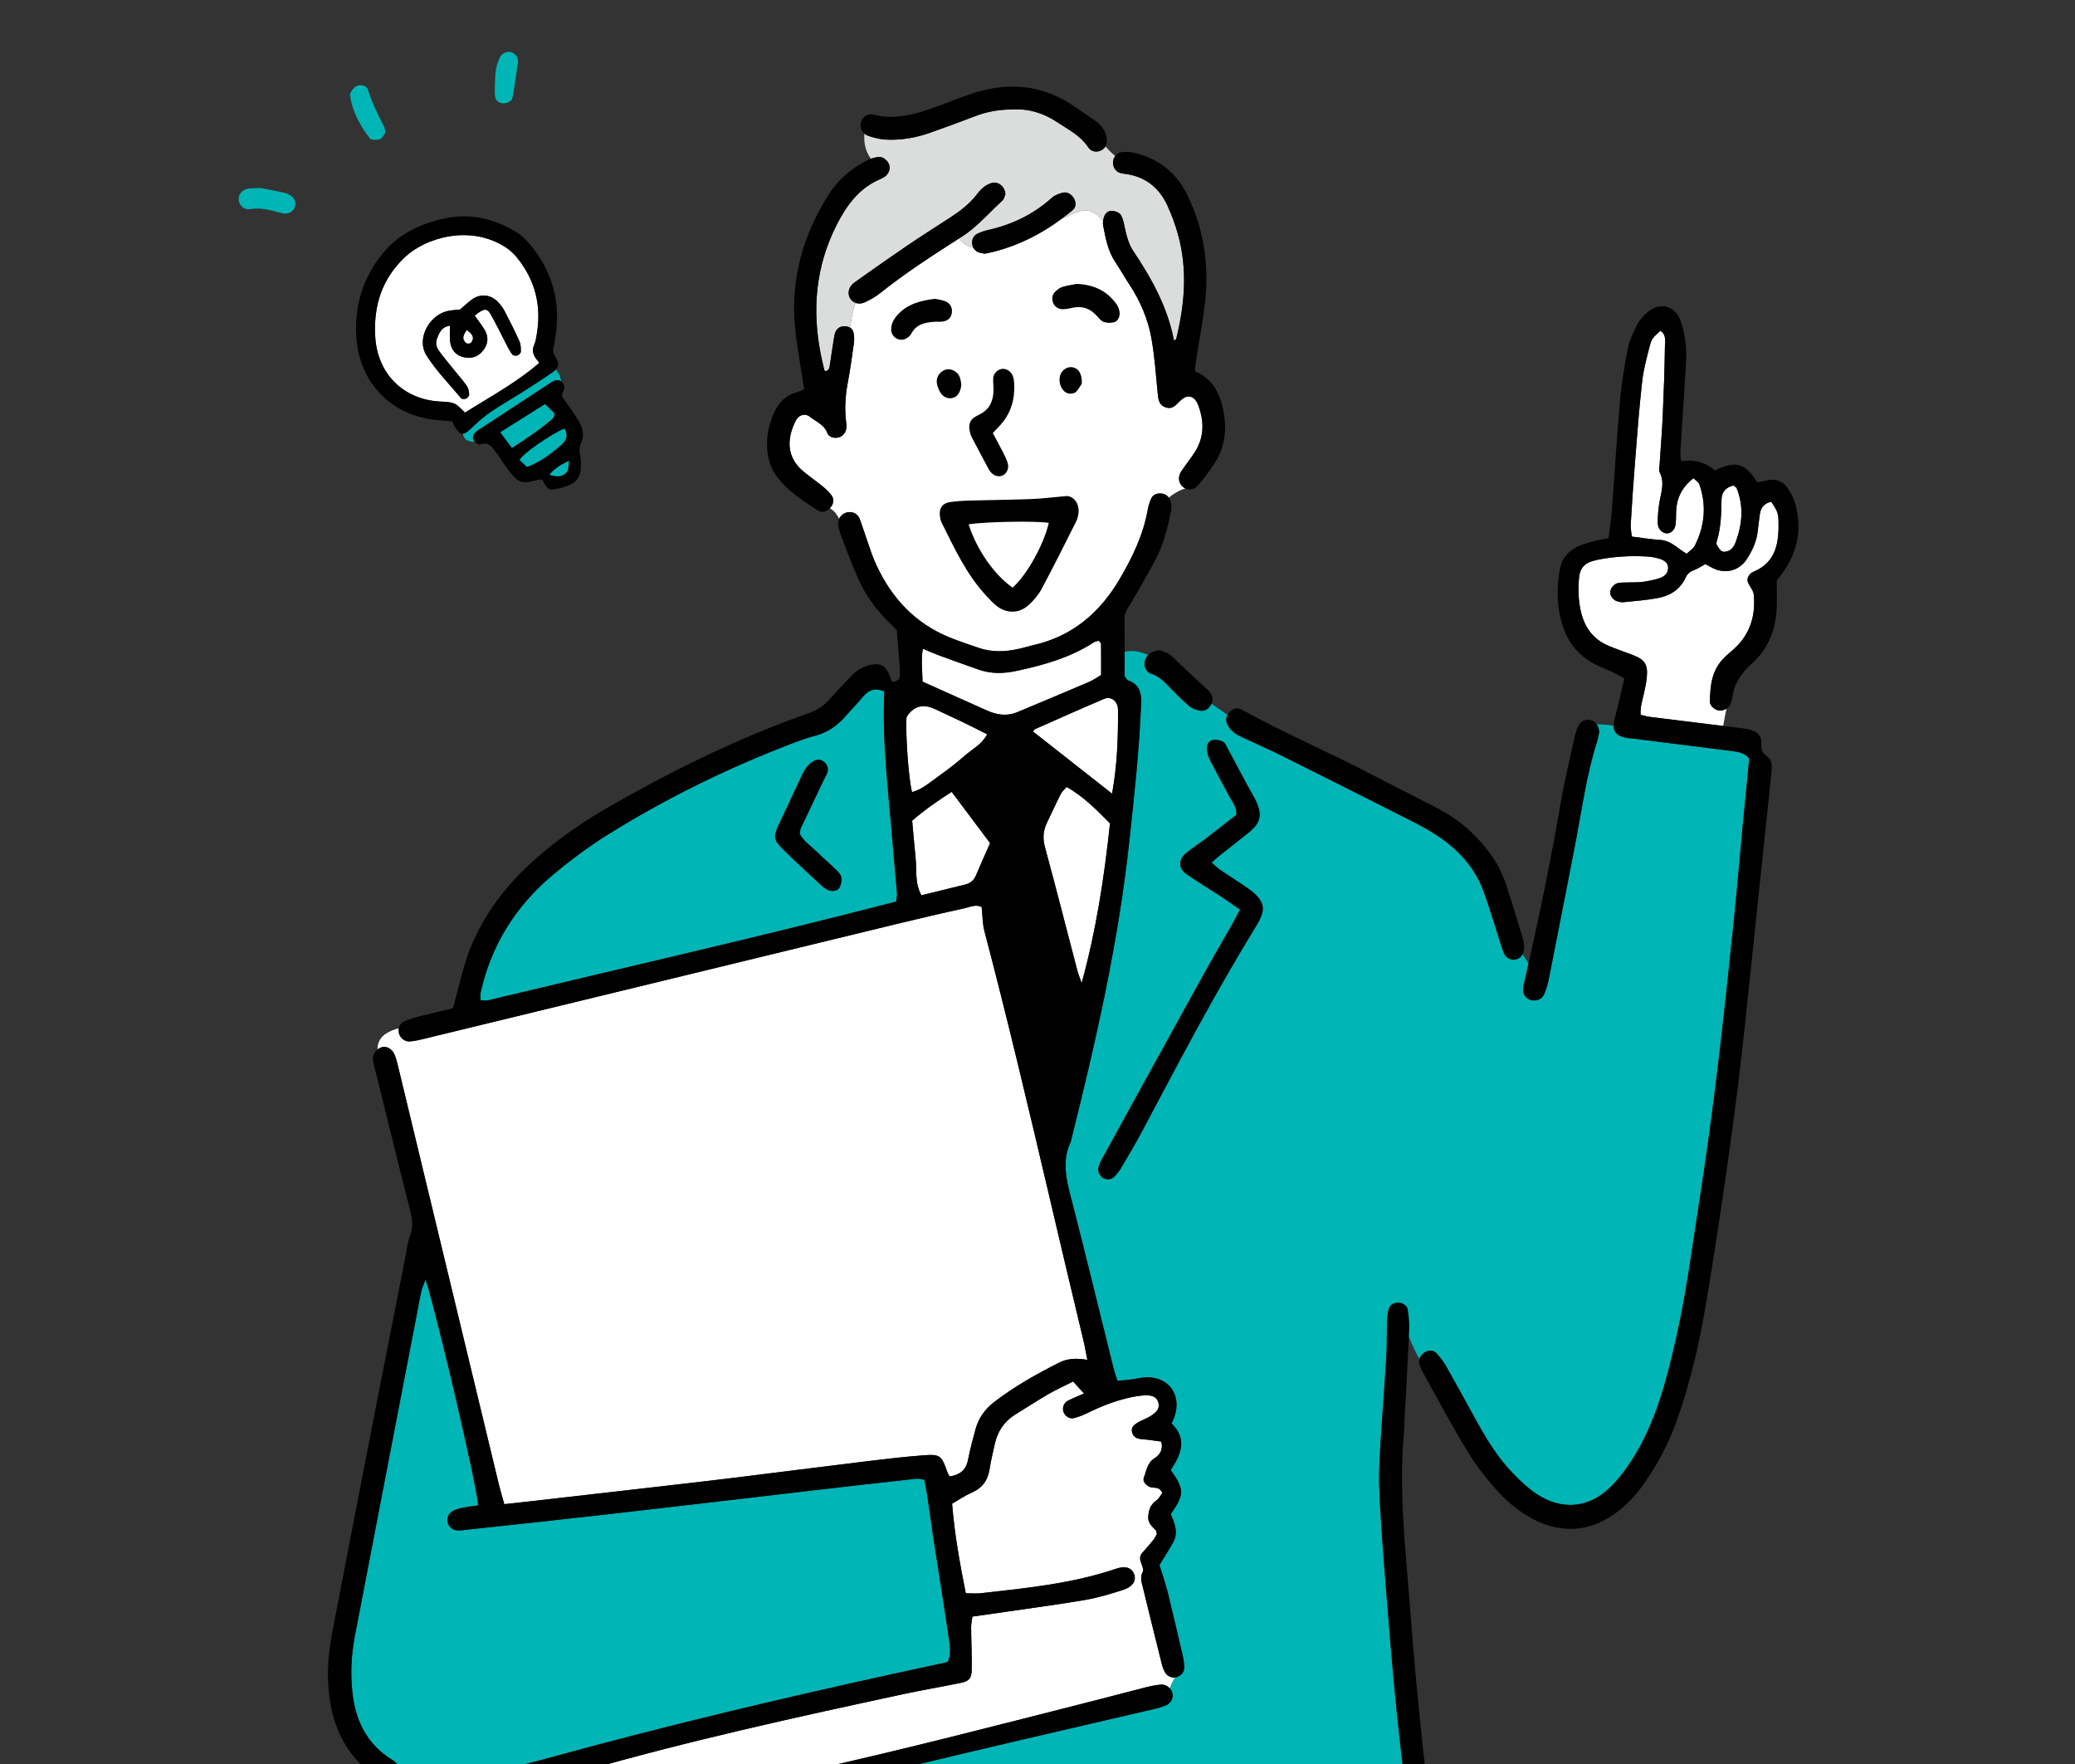 <?xml version="1.0" encoding="UTF-8"?>
<svg id="_レイヤー_1" data-name="レイヤー_1" xmlns="http://www.w3.org/2000/svg" width="200" height="170" version="1.1" xmlns:xlink="http://www.w3.org/1999/xlink" viewBox="0 0 200 170">
  <rect x="0" y="0" width="200" height="170" fill="#333333" stroke="none"/>
  <!-- Generator: Adobe Illustrator 29.1.0, SVG Export Plug-In . SVG Version: 2.1.0 Build 142)  -->
  <defs>
    <style>
      .st0 {
        fill: #fff;
      }

      .st1 {
        fill: none;
      }

      .st2 {
        fill: #dbdcdc;
      }

      .st3 {
        fill: #00b5b5;
      }

      .st4 {
        clip-path: url(#clippath);
      }
    </style>
    <clipPath id="clippath">
      <path class="st1" d="M10,0h180c5.523,0,10,4.477,10,10v160H0V10C0,4.477,4.477,0,10,0Z"/>
    </clipPath>
  </defs>
  <g class="st4">
    <g>
      <g>
        <path class="st2" d="M112.55,19.871c-.733-1.616-1.938-2.708-3.729-3.056-.292-.056-.598-.067-.879-.153-.041-.011-.082-.03-.12-.049h-.004c-.382-.191-.598-.658-.531-1.103.026-.165.097-.329.206-.468-.337-.284-.655-.598-.943-.935-.075.135-.187.251-.344.348-.397.247-1.01.209-1.287-.221-.03-.045-.06-.09-.093-.135-.748-1.074-1.896-1.635-2.936-2.33-1.32-.887-2.798-1.32-4.32-1.219-1.298,0-2.457.217-3.591.651-1.448.557-2.906,1.088-4.369,1.605-1.362.479-2.779.722-4.223.647-.198-.011-.396-.034-.595-.071-.389-.067-.774-.172-1.137-.307-.131-.045-.243-.112-.34-.194-.075.887.127,1.765.632,2.42.228-.082.464-.142.699-.176.453-.064.943.359,1.07.8.034.123.041.254.022.382-.041.277-.206.542-.453.714-.146.101-.307.183-.471.254-2.046.879-3.239,2.544-4.204,4.459-1.994,3.953-2.349,8.094-1.507,12.388.101.524.232,1.044.355,1.564.008.034.079.056.123.086.378-.09.374-.419.419-.699.131-.827.243-1.653.378-2.48.011-.079.026-.161.045-.243.026-.157.067-.307.142-.438.187-.333.505-.497.901-.468.176.011.337.056.464.135.135-.808.243-1.646.527-2.394-.191-.071-.352-.194-.475-.366-.34-.471-.213-1.174.34-1.571.322-.228.643-.456.965-.685,1.332-.942,2.67-1.882,4.021-2.802,1.38-.939,2.79-1.836,4.193-2.742,1.01-.651,1.956-1.362,2.689-2.33.363-.479.804-.883,1.406-1.059.572-.168,1.242.295,1.309,1.062-.056.127-.105.464-.299.643-1.002.909-1.896,1.934-2.959,2.787-.284.235-.584.456-.901.658-.108.067-.213.138-.322.206.385.471.872.782,1.41.916-.082-.138-.127-.3-.135-.472-.015-.393.142-.718.483-.894.041-.019.082-.041.127-.06.281-.127.58-.232.879-.299,2.323-.512,4.395-1.504,6.179-3.101.288-.262.714-.43,1.103-.512.367-.079.733.12.961.438.064.086.116.18.157.281.153.378.067.744-.221.984-.307.254-.613.497-.928.733.112-.004.224-.03.34-.09.864-.441,1.833-.943,2.734-.359.295.191.557.453.804.752.019-.157.064-.314.116-.456.135-.363.46-.584.845-.524.045.007.094.015.142.03.236.06.497.18.602.352.157.262.247.576.318.89.019.093.037.187.056.281.09.449.194.89.348,1.317.123.359.284.703.501,1.025,1.769,2.641,3.295,5.397,3.912,8.618.138-.12.202-.146.209-.183.823-3.351,1.107-6.718.161-10.092-.258-.916-.587-1.821-.984-2.689Z"/>
        <g>
          <path class="st3" d="M164.979,72.131c-2.05-.262-4.099-.516-6.149-.774-.427-.052-.853-.108-1.28-.161-.299-.037-.598-.045-.89-.112-.789-.18-1.129-.516-1.129-1.133-.535-.101-1.078-.15-1.631-.142.138.194.228.449.239.744-.037.179-.078.46-.157.752-.015.049-.03.101-.045.153-1.044,3.254-1.474,6.639-2.125,9.979-.842,4.335-1.687,8.67-2.547,13.005-.064.321-.15.64-.266.95-.045.138-.101.277-.161.411-.157.355-.475.565-.83.602-.172.026-.352.007-.527-.053-.048-.016-.085-.047-.129-.069-.087-.636-.231-1.261-.369-1.888.117-.513.234-1.027.348-1.54-.989-1.562-2.12-3.248-3.47-4.343-.266-.856-.537-1.71-.843-2.554-.894-2.461-2.618-4.249-4.788-5.625-.804-.512-1.657-.95-2.51-1.38-4.051-2.05-8.101-4.092-12.164-6.116-1.283-.64-2.599-1.208-3.894-1.818-.165-.079-.329-.161-.479-.258-.352-.213-.655-.49-.857-.882-.168-.333-.18-.655-.011-.98-.509-.367-1.04-.707-1.537-1.085-.011.023-.022.041-.034.064-.258.464-.658.714-1.178.595-.176-.041-.359-.101-.531-.176-.153-.071-.299-.157-.423-.258-.55-.453-1.047-.973-1.556-1.474-.598-.587-1.103-1.264-1.938-1.578-.045-.019-.094-.034-.142-.049-.509-.161-.726-.714-.647-1.148.045-.247.157-.475.333-.655-.722-.363-1.478-.49-2.259-.322-.004.52-.004,1.036-.004,1.541v.808c.165.221.217.37.307.4,1.103.374,1.324,1.156,1.283,2.252-.176,4.425-.658,8.823-1.133,13.222-1.059,9.837-3.258,19.442-5.655,29.014-.714,1.507-.55,3-.176,4.548.026.112.052.221.082.333,1.448,5.615,2.809,11.247,4.208,16.873.101.4.239.789.389,1.268.441-.041.845-.071,1.246-.119.531-.068,1.059-.21,1.593-.217,2.132-.038,3.363,1.72,2.667,3.774-.075.224-.183.438-.284.673,1.571,1.537.875,3.037-.086,4.488,1.328,1.87,1.332,2.349.011,4.241.322.823.759,1.732.254,2.671-.423.785-.916,1.53-1.35,2.24.266.864.565,1.702.778,2.559.505,2.031.976,4.065,1.448,6.104.094.404.157.823.161,1.238,0,.007,0,.015-.004.022-.007.46-.314.737-.737.883-.052.019-.105.026-.161.034-.198.337-.37.681-.497,1.04.112.123.202.273.247.426.12.4-.045.868-.438,1.122-.041.026-.082.049-.127.071-.37.176-.782.284-1.186.378-6.108,1.429-12.223,2.824-18.328,4.275-10.286,2.446-20.568,4.926-30.85,7.395-.288.067-.58.134-.871.198-.539.116-.797.453-.879.991-.236,1.597-.49,3.191-.741,4.784-.789,5.016-1.586,10.035-2.368,15.055-.303,1.941-.58,3.886-.872,5.854.262.179.438.355.647.43,3.77,1.335,7.526,2.723,11.468,3.52,3.553.714,7.129.722,10.72.546.411-.019.827-.12,1.227-.239,3.31-.995,6.074-2.798,8.042-5.674,1.526-2.233,2.704-4.649,3.523-7.23,1.302-4.111,2.125-8.334,2.805-12.586.176-1.118.374-2.237.554-3.359.142-.887.4-1.669,1.612-1.609-.071-.508-.161-.849-.165-1.193-.004-.576.288-.965.748-1.081.546-.138,1.085.112,1.339.644.075.157.135.333.168.505.696,3.65,2.012,7.125,3.086,10.668,1.436,4.731,3.751,9.033,6.587,13.072,3.303,4.713,7.948,7.021,13.57,7.219,3.411.116,6.793-.49,10.024-1.698,2.3-.857,4.571-1.777,6.647-3.108.09-.056.183-.112.277-.164v-.004c.165-.093.337-.179.512-.239.367-.127.756-.049,1.021.168.299-1.664.191-3.299-.127-4.937-.187.434-.606.718-1.025.681-.135-.011-.269-.053-.389-.12-.325-.18-.58-.535-.628-.961-.236-1.956-.426-3.92-.685-5.872-.4-3.019-.857-6.03-1.257-9.052-.456-3.434-.898-6.867-1.305-10.309-.337-2.846-.651-5.696-.92-8.554-.31-3.269-.572-6.546-.834-9.822-.21-2.622-.412-5.244-.561-7.87-.079-1.429-.12-2.869-.045-4.294.18-3.344.456-6.68.658-10.02.052-.853.041-1.706.049-2.562,0-.277.008-.557.015-.838.015-.412.064-.831.191-1.22.118-.363.505-.548.897-.538.444,1.89,1.093,3.719,2.033,5.438.064-.266.254-.487.513-.659.213-.142.464-.198.699-.153.164.034.322.116.449.254.359.393.685.83.946,1.29,1.032,1.822,2.027,3.662,3.045,5.491.931,1.679,1.952,3.303,3.284,4.694.741.771,1.533,1.534,2.424,2.113,2.274,1.47,4.746,1.365,6.777-.456.748-.67,1.406-1.474,1.975-2.304,1.638-2.39,2.712-5.042,3.505-7.821,1.133-3.976,1.911-8.023,2.521-12.104.546-3.665,1.129-7.327,1.646-10.996.453-3.258.864-6.52,1.242-9.785.468-4.039.897-8.083,1.309-12.13.31-3.033.565-6.074.853-9.111.194-2.076.404-4.156.606-6.22-.49-.58-1.152-.647-1.799-.729-.61-.079-1.216-.157-1.825-.232ZM121.354,88.757c-.112.213-.236.415-.363.621-3.909,6.37-7.376,12.986-10.877,19.584-.643,1.216-1.35,2.394-2.046,3.58-.18.303-.404.591-.651.845-.273.277-.628.329-.995.187-.37-.146-.64-.613-.55-1.025.067-.281.183-.561.325-.819,3.25-5.917,6.504-11.831,9.77-17.74.868-1.571,1.773-3.116,2.66-4.675.292-.516.565-1.036.898-1.65-.651-.453-1.227-.868-1.822-1.257-1.1-.722-2.233-1.391-3.31-2.147-.845-.595-.842-1.418-.03-2.079.598-.494,1.26-.909,1.878-1.38.995-.755,1.971-1.533,2.944-2.293,0-.812-.464-1.313-.763-1.877-.61-1.163-1.249-2.312-1.844-3.482-.153-.306-.228-.677-.251-1.025-.03-.393.206-.741.576-.804.318-.056.714.015.995.18.224.131.34.471.483.729.651,1.208,1.294,2.42,1.941,3.628.254.471.557.924.771,1.414.576,1.32.396,2.042-.737,2.962-.928.755-1.878,1.481-2.813,2.226-.228.179-.441.381-.767.666.322.277.561.52.838.711.737.505,1.5.98,2.24,1.481.348.236.696.471,1.006.748.973.875,1.089,1.548.494,2.693Z"/>
          <path class="st3" d="M52.944,45.751c.722.258,1.305.243,1.717-.284.168-.217.12-.598.202-1.081-.827.393-1.406.744-1.919,1.365Z"/>
          <path class="st3" d="M50.082,44.348c.213.198.46.43.711.666,1.309-.497,2.342-1.29,3.329-2.147.494-.43.692-.957.277-1.571-1.242.497-4.223,2.547-4.316,3.052Z"/>
          <path class="st3" d="M53.46,39.841c-.277-.273-.591-.583-.924-.909-1.481.931-2.869,1.803-4.328,2.723.389.527.696.942,1.13,1.53,1.489-.973,2.82-1.84,4.01-2.91.071-.064.06-.217.112-.434Z"/>
          <path class="st3" d="M91.357,160.179c.367-.846.187-1.683.071-2.487-.468-3.194-.988-6.381-1.477-9.571-.206-1.358-.382-2.723-.587-4.081-.067-.464-.172-.924-.269-1.429-.295-.045-.527-.127-.748-.105-3.329.366-6.654.744-9.979,1.129-2.614.299-5.225.617-7.84.92-3.74.438-7.484.872-11.225,1.298-2.555.292-5.109.576-7.668.857-2.199.243-4.399.475-6.598.707-.296.034-.595.086-.89.082-.512-.007-.939-.381-1.006-.849-.067-.475.15-.838.539-1.044.307-.165.669-.243,1.014-.314.464-.093.935-.142,1.391-.206.019-1.343-3.8-17.782-5.061-21.787-.18.509-.367.879-.441,1.268-2.132,11.03-4.256,22.064-6.373,33.098-.352,1.833-.441,3.673-.228,5.536.307,2.708,1.433,4.907,3.789,6.384.049.034.105.06.153.094.441.325.647.644.632.995-.004.112-.034.232-.086.359-.187.441-.565.685-1.04.658.875.718,1.84,1.01,2.873,1.074-.004-.007-.004-.015-.004-.022-.041-.397.307-.984.729-1.145.277-.104.58-.179.872-.187.232-.007.464-.019.696-.03,3.797-.217,7.455-1.178,11.09-2.177,10.723-2.94,21.533-5.502,32.391-7.881,1.747-.381,3.494-.755,5.281-1.144Z"/>
          <path class="st3" d="M46.327,95.647c-.045.217-.004.449-.004.759.292,0,.527.045.741-.008,13.106-3.146,26.253-6.123,39.315-9.515.037-.337.101-.572.082-.797-.138-1.669-.307-3.333-.441-5.001-.385-4.814-1.017-9.613-.778-14.457-.823-.344-1.489-.198-2.061.512-.527.651-1.126,1.238-1.672,1.87-.804.931-1.758,1.59-2.966,1.9-.808.209-1.593.505-2.371.804-6.149,2.36-12.04,5.255-17.628,8.745-1.818,1.137-3.55,2.431-5.199,3.804-3.598,2.996-5.988,6.785-7.017,11.382ZM75.09,79.418c.714-1.507,1.41-3.019,2.121-4.526.281-.595.58-1.182,1.186-1.526.333-.191.666-.217.995.034.318.24.456.572.385.935-.052.281-.236.535-.363.801-.744,1.56-1.489,3.116-2.225,4.675-.071.153-.067.344-.105.553.4.744,1.118,1.205,1.706,1.781.595.583,1.234,1.122,1.829,1.705.206.202.441.464.479.726.041.318-.037.707-.198.987-.187.333-.774.389-1.137.191-.206-.112-.404-.251-.576-.411-1.223-1.133-2.457-2.256-3.651-3.426-1.01-.991-1.025-1.264-.445-2.498Z"/>
          <path class="st3" d="M48.433,9.956c.449.049.894-.183.972-.599.202-1.107.37-2.222.516-3.336.06-.456-.228-.853-.614-.984-.348-.12-.898.056-1.081.419-.183.363-.337.763-.411,1.163-.09.464-.079.946-.109,1.377,0,.456-.041.875.011,1.283.049.385.31.628.714.677Z"/>
          <path class="st3" d="M45.556,42.575c.071.004.142.004.213-.008-.064-.067-.116-.138-.15-.198-.082-.149.007-.493.142-.636.239-.255.565-.43.86-.625.165-.109.325-.213.49-.318,1.739-1.141,3.479-2.278,5.218-3.415.138-.09.281-.183.419-.273.146-.097.292-.202.445-.291.296-.165.587-.27.879-.056-.03-.408-.206-.8-.509-1.141-.09.094-.206.187-.352.288-.284.202-.572.4-.864.591-.655.438-1.317.857-1.979,1.279-1.059.674-2.154,1.287-3.179,2.001-.464.321-.898.692-1.317,1.077-.195.179-.385.359-.576.539-.269.251-.486.389-.681.404.019.109.052.217.108.329.153.306.509.434.83.453Z"/>
          <path class="st3" d="M36.621,13.412c.224-.067.363-.411.516-.602-.045-.251-.034-.441-.112-.591-.591-1.156-1.167-2.308-1.556-3.557-.161-.524-.946-.606-1.347-.191-.191.198-.415.52-.378.748.228,1.548.961,2.895,1.9,4.114.138.18.677.168.976.079Z"/>
          <path class="st3" d="M27.446,18.588c-.86-.202-1.732-.352-2.341-.471-.569.026-.864.019-1.156.056-.584.079-.984.55-.946,1.081.037.524.509.999,1.103.901,1.036-.176,1.986.101,2.955.359.168.041.352.086.52.071.382-.037.662-.239.812-.595.15-.367.075-.726-.191-.984-.198-.194-.483-.355-.756-.419Z"/>
        </g>
      </g>
      <g>
        <path class="st0" d="M113.732,38.644c-.396.397-.729.827-1.358.621-.707-.228-.737-.83-.797-1.448-.165-1.724-.292-3.456-.587-5.158-.329-1.896-1.089-3.654-2.155-5.274-.464-.696-.868-1.433-1.335-2.124-.722-1.077-.943-2.315-1.178-3.546-.026-.131-.022-.273,0-.411-.247-.299-.509-.561-.804-.752-.901-.584-1.87-.082-2.734.359-.116.06-.228.086-.34.09-2.188,1.634-4.593,2.835-7.316,3.411-.06.015-.12.019-.217.034-.138-.026-.318-.045-.49-.094-.258-.071-.46-.236-.584-.448-.539-.135-1.025-.445-1.41-.916-2.603,1.664-5.203,3.351-7.626,5.285-.415.329-.894.595-1.373.827-.344.172-.688.191-.969.086-.284.748-.393,1.586-.527,2.394.165.097.284.251.333.464.075.333.086.703.037,1.047-.18,1.298-.363,2.6-.606,3.89-.221,1.189-.288,2.371-.157,3.568.019.179.056.355.052.535-.007.538-.318.969-.771,1.074-.46.109-.931-.034-1.081-.43-.307-.823-1.081-1.074-1.661-1.552-.464-.382-1.089-.202-1.365.34-1.025,1.998-.744,3.673.673,4.877.591.501,1.238.939,1.84,1.429.307.247.599.516.845.819.015.015.026.034.041.049.292.359.254.808-.015,1.159-.034.045-.071.09-.112.131.419.232.688.61.909,1.018.146-.31.43-.546.77-.617.221-.045.426-.034.61.038.288.104.512.344.636.703.374,1.07.726,2.147,1.103,3.217.138.397.303.782.479,1.159,1.47,3.161,3.71,5.555,6.965,6.905.935.389,1.908.695,2.865,1.032,1.283.449,2.584.389,3.89.097.468-.101.924-.251,1.388-.355,3.737-.845,6.396-3.101,8.304-6.34,1.253-2.124,2.308-4.324,2.738-6.781.064-.348.18-.695.325-1.017.019-.041.041-.079.064-.112.183-.277.49-.382.827-.37.329.011.606.135.797.4.475-.397.999-.703,1.59-.887-.086-.041-.168-.097-.243-.165-.355-.314-.468-.782-.266-1.246.026-.071.064-.146.112-.217.423-.647.924-1.249,1.335-1.904.898-1.429.886-2.944.311-4.477-.359-.95-1.051-1.122-1.762-.415Z"/>
        <path class="st0" d="M166.011,53.149c.221.082.587-.022.797-.176.221-.161.389-.457.486-.726.636-1.717.797-3.452.097-5.195-.037-.093-.172-.15-.31-.262-.684.153-1.133.587-1.148,1.316-.026,1.369-.052,2.731-.456,4.055-.034.108-.056.266-.004.348.153.236.31.557.538.64Z"/>
        <path class="st0" d="M160.045,52.038c.064.004.127.011.191.019.912.138,1.53.853,2.338,1.309.299-.292.636-.486.782-.778.95-1.896,1.152-3.871.445-5.895-.082-.232-.363-.393-.572-.61-1.1.857-1.609,1.885-1.672,3.149-.019.415-.004.838-.045,1.253-.056.569-.453.954-.898.913-.083-.008-.165-.03-.243-.064-.333-.138-.584-.494-.587-.95-.004-.595.045-1.193.131-1.784.146-1.029.595-2.042.052-3.093-.097-.187-.022-.472-.007-.711.104-1.612.239-3.221.31-4.833.101-2.211.172-4.421.206-6.632.011-.501.135-1.099-.438-1.455-.726.677-.834.737-1.006,1.395-.299,1.156-.617,2.319-.752,3.497-.288,2.555-.478,5.117-.681,7.679-.164,2.027-.299,4.054-.419,6.085-.026.393.067.797.104,1.178.991.12,1.87.269,2.761.325Z"/>
        <path class="st0" d="M170.716,48.354c-.651.15-1.014.554-1.096,1.22-.067.535-.146,1.066-.202,1.601-.101.976-.493,1.833-1.013,2.656-.782,1.234-2.154,1.492-3.284.935-.258-.127-.512-.277-.748-.404-.426.232-.774.471-1.16.613-.366.138-.591.352-.752.703-.516,1.13-1.477,1.728-2.637,1.953-1.107.213-2.244.288-3.37.408-.172.019-.355-.034-.531-.075-.404-.093-.752-.535-.726-.905.03-.382.393-.812.789-.875.295-.045.595-.041.894-.049.479-.019.961.007,1.436-.053.527-.071,1.062-.179,1.571-.34.464-.149.872-.419.894-.995.019-.441-.281-.752-.931-.927-.344-.093-.703-.165-1.059-.183-1.62-.097-3.231-.011-4.821.314-1.298.266-1.736.763-1.803,2.054-.06,1.077-.019,2.139.277,3.202.396,1.429,1.223,2.446,2.573,3.022.767.329,1.564.587,2.345.891,1.186.456,1.485.909,1.361,2.181-.048.531-.172,1.058-.288,1.586-.142.636-.348,1.257-.307,2.001.3.067.576.161.861.198,1.874.236,3.748.464,5.621.696.494.06.988.12,1.482.183.104-.554.187-1.122.318-1.672-.224.149-.512.217-.759.176-.247-.041-.52-.21-.685-.423-.097-.123-.157-.266-.157-.404.019-1.511.165-2.996,1.29-4.163.333-.344.711-.644,1.062-.965,1.53-1.403,2.061-3.187,1.878-5.196-.034-.378-.34-.729-.52-1.096-.187-.381-.049-.692.232-.961.083-.079.198-.127.307-.176,2.222-.969,2.412-2.921,2.36-4.96-.019-.729-.217-1.07-.703-1.769Z"/>
        <path class="st0" d="M44.954,33.078c.09.068.378.038.449-.049.378-.479.142-.838-.412-1.227-.378.512-.501.913-.037,1.276Z"/>
        <path class="st0" d="M42.377,38.697c.471.026.98.015,1.399.191.393.168.688.561,1.047.875.247-.157.494-.311.744-.464,2.177-1.343,4.387-2.577,6.426-4.335-.385-.423-.625-.793-.625-1.204,0-.172.041-.348.127-.539.142-.318.187-.688.247-1.044.464-2.745-.168-5.214-1.93-7.376-.295-.363-.658-.699-1.051-.954-3.508-2.282-7.78-.872-9.669.872-2.267,2.098-3.116,4.743-2.925,7.769.224,3.535,2.697,5.996,6.209,6.209ZM43.099,29.985c.404-.097.827-.108,1.249-.161.404-.34.782-.729,1.227-1.021.808-.531,1.769-.397,2.435.314.243.258.468.55.628.864.497.95.984,1.911,1.421,2.891.123.269.142.595.142.905v.123c-.004.123-.191.307-.329.352-.146.049-.404.019-.486-.083-.217-.273-.382-.591-.542-.905-.524-1.002-1.002-2.031-1.571-3.007-.348-.595-.655-.546-1.519.161.37.523.707.935.969,1.391.4.692.318,1.388-.183,2.001-.501.614-1.171.793-1.93.591-.718-.187-1.163-.748-1.234-1.575-.041-.456-.008-.92-.008-1.44-.808.112-1.029.677-1.242,1.231-.165.423-.075.842.18,1.189.423.58.883,1.126,1.328,1.683.449.557.928,1.096,1.343,1.676.161.224.224.546.247.827.011.119-.112.291-.232.381-.015.011-.034.023-.049.03-.131.067-.415.067-.49-.019-1.148-1.365-2.42-2.656-3.359-4.156-.961-1.537.224-3.811,2.005-4.245Z"/>
        <path class="st0" d="M112.314,161.207c-.15-.251-.254-.539-.325-.819-.61-2.435-1.212-4.874-1.807-7.312-.079-.325-.187-.651-.187-.98,0-.194.037-.393.146-.591.026-.052.045-.116.045-.172-.004-.561-.595-1.092-.086-1.683.352-.404.714-.804,1.051-1.219.15-.183.247-.404.352-.58-.037-.153-.026-.295-.094-.367-.367-.385-.782-.699-.733-1.35.049-.643.224-1.141.774-1.522.262-.183.415-.52.58-.737-.299-.714-.913-.385-1.302-.621-.337-.206-.613-.494-.471-.864.251-.647.31-1.395,1.002-1.84.512-.329.883-.812.67-1.62-.539-.071-1.111-.172-1.687-.217-.501-.041-.973-.097-1.122-.673-.116-.434.105-.729.741-1.055.322-.161.658-.291.965-.475.767-.453.995-.872.804-1.414-.168-.471-.554-.67-1.343-.621-.475.034-.95.109-1.414.213-1.406.318-2.742.838-4.032,1.477-.423.209-.871.385-1.328.501-.426.105-.845-.183-.999-.58-.146-.378.008-.883.393-1.085.468-.243.961-.434,1.579-.707-.367-.404-.673-.737-1.055-1.156-.823.415-1.635.785-2.401,1.227-1.085.632-2.139,1.317-3.205,1.979-1.073.674-1.698,1.657-1.956,2.884-.161.763-.359,1.515-.471,2.282-.165,1.096-.669,1.874-1.717,2.326-.647.281-1.238.692-1.911,1.077.236,2.936.744,5.738,1.32,8.633.539,0,1.006.045,1.466-.007,4.395-.494,8.801-.924,13.028-2.36.95-.321,1.579-.064,1.766.636.022.086.034.168.034.254-.004.472-.37.905-1.122,1.148-1.189.382-2.401.752-3.632.965-2.588.445-5.199.785-7.799,1.167-1.006.146-2.008.288-3.104.445-.045.367-.127.703-.123,1.036.008,1.373.086,2.745.056,4.118-.019.808-.262,1.066-1.04,1.231-1.814.378-3.647.677-5.457,1.066-10.454,2.252-20.905,4.537-31.191,7.507-.325.093-.64.243-1.059.404.239,1.051.475,2.031.685,3.015.086.404.168.819.172,1.23,0,.191-.067.363-.183.509l.643.019c.105-.164.258-.295.445-.381.483-.221,1.01-.359,1.53-.475,6.235-1.41,12.467-2.831,18.713-4.2,9.747-2.132,19.401-4.657,29.07-7.11,1.507-.385,3.004-.789,4.511-1.167.464-.116.935-.213,1.41-.247.314-.023.625.127.838.355.127-.359.299-.703.497-1.04-.337.037-.729-.138-.928-.456Z"/>
        <path class="st0" d="M70.535,142.446c4.391-.539,8.779-1.103,13.17-1.638,1.78-.217,3.564-.423,5.352-.557,1.567-.12,1.713.034,2.263,1.638.037.108.108.206.217.404.924-.15,1.571-.565,1.769-1.601.194-.995.456-1.979.726-2.955.292-1.074.913-1.941,1.792-2.618,1.953-1.5,4.088-2.701,6.284-3.804.815-.412,1.702-.434,2.7-.262-.157-.789-.254-1.369-.393-1.938-1.13-4.683-2.229-9.369-3.329-14.06-1.99-8.457-3.987-16.914-6.198-25.318-.187-.722-.176-1.496-.266-2.315-.55-.31-1.133,0-1.687.12-2.218.483-4.429,1.002-6.635,1.537-15.156,3.68-30.308,7.368-45.464,11.045-.127.03-.254.064-.385.09-.337.079-.677.138-1.014.153-.479.019-.935-.423-.999-.875-.019-.138-.015-.273.011-.397-.423.108-.83.258-1.201.49-.617.381-.879.946-.86,1.556.105-.083.224-.15.355-.198.475-.172,1.04.109,1.287.685.008.022.019.045.026.067.123.307.209.632.288.957,3.25,13.477,6.497,26.953,9.747,40.43.138.572.314,1.137.52,1.881,1.26-.138,2.326-.258,3.392-.378,3.74-.426,7.484-.857,11.225-1.286,2.435-.281,4.874-.554,7.305-.853Z"/>
        <path class="st0" d="M87.92,79.088c.109,1.163.202,2.345.325,3.524.131,1.219-.093,2.495.565,3.669,1.436-.352,2.82-.688,4.204-1.032.49-.12.845-.385,1.047-.875.438-1.04.905-2.065,1.369-3.12-1.231-1.642-2.435-3.25-3.703-4.941-1.317.842-2.57,1.709-3.808,2.775Z"/>
        <path class="st0" d="M87.542,68.855c-.071.09-.116.202-.172.303-.086,1.837.206,5.895.539,7.181,1.002-.277,1.75-.961,2.551-1.53.872-.625,1.732-1.276,2.536-1.986.733-.647,1.668-1.107,2.155-2.057-.875-.438-1.672-.849-2.476-1.234-.804-.389-1.623-.744-2.427-1.141-1.021-.505-1.941-.501-2.704.464Z"/>
        <path class="st0" d="M107.762,68.694c0-.176.004-.359-.022-.535-.093-.64-.703-1.069-1.302-.815-2.244.95-4.473,1.949-6.703,2.936-.045.019-.067.086-.165.221,2.465,1.938,4.934,3.879,7.615,5.985.505-2.786.576-5.285.576-7.791Z"/>
        <path class="st0" d="M100.917,79.275c-.385.786-.426,1.541-.187,2.413,1.066,3.912,2.061,7.844,3.089,11.763.112.438.292.86.438,1.287,1.399-5.087,2.184-10.226,2.73-15.388-1.313-1.313-2.543-2.596-4.182-3.508-.213.251-.445.445-.572.696-.456.901-.872,1.829-1.317,2.738Z"/>
        <path class="st0" d="M105.922,61.752c-.146.037-.329.045-.46.131-2.297,1.5-4.885,2.222-7.522,2.783-1.182.251-2.383.288-3.546-.112-1.354-.464-2.697-.958-4.043-1.451-.43-.157-.853-.355-1.403-.587-.191,1.13-.041,2.121-.03,3.176,2.155.965,4.163,1.866,6.175,2.768.161.071.329.138.497.198.819.284,1.642.318,2.454-.022,2.315-.969,4.631-1.934,6.938-2.921.423-.183.808-.464,1.148-.666,0-1.074.004-2.028-.008-2.981,0-.093-.112-.183-.202-.314Z"/>
      </g>
      <g>
        <path d="M172.987,48.395c-.153-.501-.419-.991-.729-1.414-.46-.625-1.114-.872-1.9-.692-.336.079-.677.142-.98.202-1.122-1.799-1.986-2.162-4.084-1.156q-1.362-1.186-3.269-.883c-.022-.295-.079-.587-.06-.872.15-2.45.318-4.896.464-7.346.056-.954.146-1.919.064-2.865-.075-.883-.243-1.792-.572-2.603-.55-1.35-1.986-1.642-3.097-.699-.404.34-.793.759-1.029,1.223-.378.741-.74,1.522-.901,2.33-.325,1.638-.599,3.295-.744,4.96-.314,3.572-.527,7.155-.8,10.735-.064.83-.206,1.653-.318,2.547-.52.105-.988.172-1.436.3-.569.164-1.167.303-1.68.587-.748.412-1.343,1.025-1.522,1.904-.4,1.968-.367,3.924.291,5.842.527,1.541,1.519,2.701,2.951,3.464.58.306,1.197.538,1.792.819.363.172.714.37,1.141.591-.321,1.35-.606,2.63-.935,3.897-.067.258-.101.486-.101.685,0,.617.34.954,1.129,1.133.292.067.591.075.89.112.426.052.853.108,1.28.161,2.05.258,4.099.512,6.149.774.61.075,1.216.153,1.825.232.647.082,1.309.149,1.799.729-.202,2.064-.411,4.144-.606,6.22-.288,3.037-.543,6.078-.853,9.111-.412,4.047-.842,8.091-1.309,12.13-.378,3.265-.789,6.527-1.242,9.785-.516,3.669-1.1,7.331-1.646,10.996-.61,4.081-1.388,8.128-2.521,12.104-.793,2.779-1.866,5.431-3.505,7.821-.569.83-1.227,1.635-1.975,2.304-2.031,1.821-4.503,1.926-6.777.456-.891-.58-1.683-1.343-2.424-2.113-1.332-1.391-2.353-3.015-3.284-4.694-1.017-1.829-2.012-3.669-3.045-5.491-.262-.46-.587-.898-.946-1.29-.127-.138-.285-.221-.449-.254-.236-.045-.486.011-.699.153-.259.172-.449.393-.513.659-.037.123-.041.254-.015.4.052.288.183.572.329.827,1.392,2.51,2.738,5.049,4.223,7.503.83,1.373,1.825,2.67,2.891,3.871.827.924,1.803,1.777,2.854,2.431,3.045,1.893,6.239,1.762,9.003-.483.872-.707,1.664-1.563,2.311-2.483,1.313-1.855,2.39-3.86,3.164-6.014,1.275-3.553,2.143-7.215,2.779-10.929.617-3.595,1.174-7.2,1.705-10.806.539-3.669,1.051-7.339,1.504-11.019.452-3.68.819-7.368,1.212-11.056.557-5.233,1.103-10.466,1.65-15.702.112-1.07.221-2.139.333-3.209.056-.561.023-1.133-.479-1.455-.49-.318-.531-.711-.501-1.219.045-.699-.374-1.107-1.006-1.302-.285-.086-.583-.127-.879-.161-.598-.075-1.197-.15-1.795-.221-.494-.064-.988-.123-1.482-.183-1.874-.232-3.748-.46-5.621-.696-.284-.037-.561-.131-.861-.198-.041-.744.165-1.365.307-2.001.116-.527.24-1.054.288-1.586.123-1.272-.175-1.724-1.361-2.181-.782-.303-1.578-.561-2.345-.891-1.35-.576-2.177-1.593-2.573-3.022-.296-1.063-.337-2.125-.277-3.202.067-1.29.505-1.788,1.803-2.054,1.59-.325,3.202-.411,4.821-.314.355.019.714.09,1.059.183.651.176.95.486.931.927-.022.576-.43.846-.894.995-.509.161-1.044.27-1.571.34-.475.06-.957.034-1.436.053-.299.007-.598.004-.894.049-.396.064-.759.493-.789.875-.026.37.322.812.726.905.176.041.359.094.531.075,1.126-.12,2.263-.195,3.37-.408,1.16-.225,2.121-.823,2.637-1.953.161-.351.385-.565.752-.703.386-.142.733-.381,1.16-.613.236.127.49.277.748.404,1.13.557,2.502.299,3.284-.935.52-.823.912-1.68,1.013-2.656.056-.535.135-1.066.202-1.601.082-.666.445-1.07,1.096-1.22.486.699.685,1.04.703,1.769.052,2.039-.138,3.991-2.36,4.96-.109.049-.224.097-.307.176-.281.27-.419.58-.232.961.179.367.486.718.52,1.096.183,2.009-.348,3.793-1.878,5.196-.351.321-.729.621-1.062.965-1.126,1.167-1.272,2.652-1.29,4.163,0,.138.06.281.157.404.165.213.438.381.685.423.247.041.535-.026.759-.176.131-.083.243-.195.31-.325.108-.206.202-.438.232-.67.169-1.373.846-2.401,1.885-3.325,1.544-1.365,2.292-3.187,2.401-5.244.048-.939.007-1.885.007-2.783,1.956-2.27,2.562-4.858,1.739-7.548ZM163.355,52.588c-.146.292-.483.486-.782.778-.808-.456-1.425-1.171-2.338-1.309-.064-.008-.127-.015-.191-.019-.891-.056-1.769-.206-2.761-.325-.037-.382-.131-.786-.104-1.178.119-2.031.254-4.058.419-6.085.202-2.562.393-5.124.681-7.679.134-1.178.453-2.341.752-3.497.172-.659.281-.718,1.006-1.395.572.355.449.954.438,1.455-.034,2.211-.105,4.421-.206,6.632-.071,1.612-.206,3.221-.31,4.833-.015.239-.09.524.007.711.542,1.051.093,2.065-.052,3.093-.086.591-.135,1.189-.131,1.784.004.456.255.812.587.95.079.034.161.056.243.064.445.041.842-.344.898-.913.041-.415.026-.838.045-1.253.064-1.264.572-2.293,1.672-3.149.209.217.49.378.572.61.707,2.024.505,3.998-.445,5.895ZM167.294,52.247c-.097.269-.265.565-.486.726-.209.153-.576.258-.797.176-.228-.082-.385-.404-.538-.64-.053-.082-.03-.239.004-.348.404-1.324.43-2.686.456-4.055.015-.729.464-1.163,1.148-1.316.139.112.273.168.31.262.7,1.743.539,3.478-.097,5.195Z"/>
        <path d="M146.804,95.224c-.056.542.217.976.677,1.129.176.06.355.079.527.053.355-.038.673-.247.83-.602.06-.135.116-.273.161-.411.116-.31.202-.629.266-.95.86-4.335,1.705-8.67,2.547-13.005.651-3.34,1.081-6.725,2.125-9.979.015-.053.03-.105.045-.153.079-.292.12-.572.157-.752-.011-.295-.101-.55-.239-.744-.116-.176-.277-.303-.453-.367-.49-.168-1.006-.022-1.253.415-.172.307-.303.647-.378.991-.479,2.158-1.007,4.305-1.381,6.482-.886,5.202-1.948,10.375-3.104,15.526-.123.557-.251,1.114-.378,1.672-.03.116-.06.232-.086.348-.03.113-.053.232-.064.348Z"/>
        <path d="M135.414,136.2c.138-2.685.295-5.371.411-8.057.019-.509-.015-1.021-.079-1.526-.019-.142-.041-.284-.064-.426-.06-.37-.389-.584-.774-.64-.434-.064-.898.134-1.029.538-.127.389-.176.808-.191,1.22-.007.281-.015.561-.015.838-.007.857.004,1.709-.049,2.562-.202,3.34-.479,6.676-.658,10.02-.075,1.425-.034,2.865.045,4.294.15,2.626.352,5.248.561,7.87.262,3.276.524,6.553.834,9.822.269,2.858.584,5.708.92,8.554.408,3.441.849,6.875,1.305,10.309.4,3.022.857,6.033,1.257,9.052.258,1.952.449,3.916.685,5.872.049.427.303.782.628.961.12.067.254.108.389.12.419.037.838-.247,1.025-.681.064-.138.101-.292.104-.456.019-.655-.004-1.317-.094-1.964-.849-6.093-1.758-12.179-2.566-18.275-.512-3.849-.913-7.713-1.305-11.576-.322-3.149-.587-6.306-.827-9.463-.438-5.715-1.13-11.427-.602-17.176.03-.598.056-1.197.086-1.792Z"/>
        <path d="M119.185,70.762c.15.097.314.18.479.258,1.294.61,2.611,1.178,3.894,1.818,4.062,2.024,8.113,4.066,12.164,6.116.853.43,1.706.868,2.51,1.38,2.17,1.377,3.894,3.164,4.788,5.625.508,1.403.92,2.835,1.376,4.256.183.565.333,1.145.572,1.687.049.108.112.202.187.281.258.277.651.366,1.014.269.202-.056.367-.165.49-.337.161-.213.251-.516.254-.912-.023-.146-.034-.453-.12-.733-.561-1.825-1.103-3.655-1.713-5.461-.584-1.728-1.65-3.164-2.914-4.462-1.055-1.085-2.266-1.949-3.598-2.645-2.061-1.077-4.152-2.106-6.213-3.187-4.17-2.196-8.524-4.025-12.646-6.317-.509-.285-1.077-.064-1.369.456-.007.015-.015.03-.022.045-.168.325-.157.647.011.98.202.393.505.67.857.882Z"/>
        <path d="M105.873,112.55c-.09.411.18.879.55,1.025.367.142.722.09.995-.187.247-.254.471-.542.651-.845.696-1.186,1.403-2.364,2.046-3.58,3.501-6.598,6.968-13.215,10.877-19.584.127-.206.251-.408.363-.621.595-1.145.479-1.818-.494-2.693-.31-.277-.658-.512-1.006-.748-.741-.501-1.504-.976-2.24-1.481-.277-.191-.516-.434-.838-.711.325-.284.539-.486.767-.666.935-.744,1.885-1.47,2.813-2.226,1.133-.92,1.313-1.642.737-2.962-.213-.49-.516-.943-.771-1.414-.647-1.208-1.29-2.42-1.941-3.628-.142-.258-.258-.598-.483-.729-.281-.165-.677-.236-.995-.18-.37.064-.606.411-.576.804.022.348.097.718.251,1.025.595,1.171,1.234,2.319,1.844,3.482.299.565.763,1.066.763,1.877-.973.759-1.949,1.537-2.944,2.293-.617.472-1.279.887-1.878,1.38-.812.662-.815,1.485.03,2.079,1.077.756,2.211,1.425,3.31,2.147.595.389,1.171.804,1.822,1.257-.333.613-.606,1.133-.898,1.65-.887,1.56-1.792,3.104-2.66,4.675-3.265,5.91-6.519,11.823-9.77,17.74-.142.258-.258.539-.325.819Z"/>
        <path d="M111.121,64.987c.834.314,1.339.991,1.938,1.578.509.501,1.006,1.021,1.556,1.474.123.101.269.187.423.258.172.075.355.135.531.176.52.12.92-.131,1.178-.595.011-.022.022-.041.034-.064.194-.4.075-.763-.157-1.103-.097-.146-.247-.254-.374-.374-.83-.77-1.661-1.533-2.487-2.304-.352-.325-.662-.703-1.051-.969-.325-.224-.741-.321-.928-.396-.486.026-.868.202-1.118.468-.176.179-.288.408-.333.655-.079.434.138.987.647,1.148.049.015.097.03.142.049Z"/>
        <path d="M113.163,32.836c-.617-3.221-2.143-5.977-3.912-8.618-.217-.322-.378-.666-.501-1.025-.153-.426-.258-.868-.348-1.317-.019-.094-.037-.187-.056-.281-.071-.314-.161-.628-.318-.89-.105-.172-.367-.292-.602-.352-.049-.015-.097-.022-.142-.03-.385-.06-.711.161-.845.524-.052.142-.097.299-.116.456-.022.138-.026.281,0,.411.236,1.231.456,2.469,1.178,3.546.468.692.872,1.429,1.335,2.124,1.066,1.62,1.825,3.378,2.155,5.274.295,1.702.423,3.434.587,5.158.06.617.09,1.22.797,1.448.628.206.961-.224,1.358-.621.711-.707,1.403-.535,1.762.415.576,1.533.587,3.049-.311,4.477-.411.655-.913,1.257-1.335,1.904-.049.071-.086.146-.112.217-.202.464-.09.931.266,1.246.075.068.157.123.243.165.382.194.845.138,1.204-.269.628-.711,1.201-1.485,1.702-2.289.961-1.552,1.103-3.254.744-5.016-.333-1.653-1.074-3.022-2.708-3.707.022-.325.019-.565.056-.797.292-1.889.647-3.77.883-5.667.438-3.576-.045-7.032-1.578-10.32-1.085-2.326-2.873-3.77-5.382-4.305-.344-.071-.714-.071-1.066-.034-.239.026-.46.176-.606.378-.109.138-.18.303-.206.468-.067.445.15.913.531,1.103h.004c.037.019.079.037.12.049.281.086.587.097.879.153,1.792.348,2.996,1.44,3.729,3.056.396.868.726,1.773.984,2.689.946,3.374.662,6.74-.161,10.092-.007.037-.071.064-.209.183Z"/>
        <path d="M103.371,20.268c.288-.239.374-.606.221-.984-.041-.101-.094-.194-.157-.281-.228-.318-.595-.516-.961-.438-.389.082-.815.251-1.103.512-1.784,1.597-3.856,2.588-6.179,3.101-.299.067-.598.172-.879.299-.045.019-.086.041-.127.06-.34.176-.497.501-.483.894.007.172.052.333.135.472.123.213.325.378.584.448.172.049.352.068.49.094.097-.015.157-.019.217-.034,2.723-.576,5.128-1.777,7.316-3.411.314-.236.621-.479.928-.733Z"/>
        <path d="M83.656,13.075c.363.135.748.239,1.137.307.198.037.396.06.595.071,1.444.075,2.861-.168,4.223-.647,1.462-.516,2.921-1.047,4.369-1.605,1.133-.434,2.293-.651,3.591-.651,1.522-.101,3.0.333,4.32,1.219,1.04.696,2.188,1.257,2.936,2.33.034.045.064.09.093.135.277.43.89.468,1.287.221.157-.097.269-.213.344-.348.127-.213.157-.468.123-.737-.093-.759-.527-1.32-1.133-1.75-.584-.419-1.193-.793-1.773-1.212-3.232-2.33-6.714-2.573-10.387-1.287-1.07.374-2.121.8-3.191,1.178-.729.258-1.462.535-2.214.696-1.231.262-2.465.408-3.725.056-.621-.172-1.103.187-1.264.722-.12.389.004.834.329,1.107.097.082.21.15.34.194Z"/>
        <path d="M95.598,17.631c-.602.176-1.044.58-1.406,1.059-.733.969-1.68,1.679-2.689,2.33-1.403.905-2.813,1.803-4.193,2.742-1.35.92-2.689,1.859-4.021,2.802-.322.228-.643.456-.965.685-.554.397-.681,1.1-.34,1.571.123.172.284.295.475.366.281.105.625.086.969-.086.479-.232.958-.498,1.373-.827,2.424-1.934,5.023-3.621,7.626-5.285.109-.068.213-.138.322-.206.318-.202.617-.423.901-.658,1.062-.853,1.956-1.878,2.959-2.787.194-.18.243-.516.299-.643-.067-.767-.737-1.231-1.309-1.062Z"/>
        <path d="M74.761,45.762c1.055,1.504,2.577,2.465,4.081,3.437.374.239.823.112,1.145-.221.041-.041.079-.086.112-.131.269-.351.307-.8.015-1.159-.015-.015-.026-.034-.041-.049-.247-.303-.539-.572-.845-.819-.602-.49-1.249-.928-1.84-1.429-1.418-1.204-1.698-2.88-.673-4.877.277-.542.901-.722,1.365-.34.58.478,1.354.729,1.661,1.552.15.397.621.539,1.081.43.453-.105.763-.535.771-1.074.004-.18-.034-.355-.052-.535-.131-1.197-.064-2.379.157-3.568.243-1.29.426-2.592.606-3.89.049-.344.037-.714-.037-1.047-.049-.213-.168-.367-.333-.464-.127-.079-.288-.123-.464-.135-.396-.03-.714.135-.901.468-.075.131-.116.281-.142.438-.019.083-.034.165-.045.243-.135.827-.247,1.653-.378,2.48-.045.281-.041.61-.419.699-.045-.03-.116-.052-.123-.086-.123-.52-.254-1.04-.355-1.564-.842-4.294-.486-8.434,1.507-12.388.965-1.915,2.158-3.58,4.204-4.459.165-.071.325-.153.471-.254.247-.172.412-.438.453-.714.019-.127.011-.258-.022-.382-.127-.441-.617-.864-1.07-.8-.236.034-.471.093-.699.176-.165.056-.325.127-.475.206-1.451.767-2.678,1.799-3.568,3.191-2.487,3.898-3.703,8.128-3.284,12.766.112,1.249.333,2.483.516,3.725.112.759.243,1.518.374,2.311-.273.123-.475.247-.696.303-1.219.318-1.908,1.182-2.345,2.278-.43,1.066-.613,2.18-.516,3.336.071.853.322,1.646.808,2.345Z"/>
        <path d="M78.789,82.144c-.587-.576-1.305-1.036-1.706-1.781.037-.209.034-.4.105-.553.737-1.56,1.481-3.116,2.225-4.675.127-.266.311-.52.363-.801.071-.363-.067-.695-.385-.935-.329-.251-.662-.224-.995-.034-.606.344-.905.931-1.186,1.526-.711,1.507-1.406,3.019-2.121,4.526-.58,1.234-.565,1.507.445,2.498,1.193,1.171,2.427,2.293,3.651,3.426.172.161.37.299.576.411.363.198.95.142,1.137-.191.161-.281.239-.67.198-.987-.037-.262-.273-.524-.479-.726-.595-.583-1.234-1.122-1.829-1.705Z"/>
        <path d="M140.744,201.839c-.266-.217-.655-.295-1.021-.168-.176.06-.348.146-.512.239v.004c-.094.052-.187.109-.277.164-2.076,1.332-4.346,2.252-6.647,3.108-3.232,1.208-6.613,1.814-10.024,1.698-5.622-.198-10.267-2.506-13.57-7.219-2.835-4.039-5.15-8.341-6.587-13.072-1.074-3.542-2.39-7.017-3.086-10.668-.034-.172-.094-.348-.168-.505-.254-.531-.793-.782-1.339-.644-.46.116-.752.505-.748,1.081.004.344.093.685.165,1.193-1.212-.06-1.47.722-1.612,1.609-.18,1.122-.378,2.24-.554,3.359-.681,4.253-1.504,8.476-2.805,12.586-.819,2.581-1.997,4.997-3.523,7.23-1.967,2.876-4.732,4.679-8.042,5.674-.4.119-.815.221-1.227.239-3.591.176-7.167.168-10.72-.546-3.942-.797-7.698-2.184-11.468-3.52-.209-.075-.385-.251-.647-.43.292-1.968.569-3.913.872-5.854.782-5.019,1.579-10.039,2.368-15.055.251-1.593.505-3.187.741-4.784.082-.539.34-.875.879-.991.292-.064.584-.131.871-.198,10.282-2.469,20.564-4.949,30.85-7.395,6.104-1.451,12.22-2.846,18.328-4.275.404-.093.815-.202,1.186-.378.045-.023.086-.045.127-.071.393-.254.557-.722.438-1.122-.045-.153-.135-.303-.247-.426-.213-.228-.524-.378-.838-.355-.475.034-.946.131-1.41.247-1.507.378-3.003.782-4.511,1.167-9.669,2.454-19.322,4.978-29.07,7.11-6.246,1.369-12.478,2.79-18.713,4.2-.52.116-1.047.255-1.53.475-.187.086-.34.217-.445.381-.112.18-.172.397-.161.64.019.438.389.849.92.965.325.071.67.06,1.077.093-.643,4.126-1.268,8.135-1.893,12.145-.64,4.133-1.283,8.266-1.915,12.403-.064.412-.075.834-.079,1.253-.004,1.328.213,1.72,1.455,2.139,2.996,1.017,5.996,2.027,9.025,2.947,4.69,1.429,9.512,1.724,14.381,1.41.711-.049,1.436-.153,2.11-.367,3.763-1.189,6.912-3.261,9.126-6.587,1.563-2.349,2.817-4.87,3.651-7.567.957-3.078,1.743-6.209,2.293-9.396.367-2.109.774-4.211,1.163-6.317.116,0,.228-.004.34-.004.105.262.224.516.31.785.696,2.222,1.403,4.443,2.076,6.673,1.515,5.034,3.92,9.624,6.942,13.895,2.117,2.988,4.814,5.285,8.292,6.609,3.797,1.444,7.675,1.646,11.651,1.051,4.066-.606,7.866-1.982,11.52-3.815.584-.295,1.137-.655,1.691-1.014.247-.157.486-.355.666-.587.27-.355.314-.771.097-1.182-.056-.105-.131-.198-.224-.266Z"/>
        <path d="M53.194,36.812c-.153.09-.299.194-.445.291-.138.09-.281.183-.419.273-1.739,1.137-3.479,2.274-5.218,3.415-.165.105-.325.21-.49.318-.295.194-.621.37-.86.625-.135.142-.224.486-.142.636.034.06.086.131.15.198.153.168.37.322.468.284.845-.336,1.204.236,1.59.763.423.576.793,1.19,1.227,1.758.92,1.197,1.261,1.29,2.738.875.153-.045.325-.019.464-.026.576,1.036.591,1.044,1.489.864.116-.026.232-.052.348-.079,1.519-.381,1.982-1.002,1.896-2.536-.034-.583-.273-1.148.008-1.75.393-.842.123-1.635-.344-2.36-.453-.699-.943-1.373-1.504-2.188.034-.142.045-.266.097-.366.172-.344.239-.666-.075-.973-.034-.03-.064-.056-.097-.079-.292-.213-.583-.108-.879.056ZM49.338,43.185c-.434-.587-.741-1.003-1.13-1.53,1.459-.92,2.846-1.792,4.328-2.723.333.325.647.636.924.909-.052.217-.041.37-.112.434-1.189,1.07-2.521,1.937-4.01,2.91ZM54.661,45.466c-.412.527-.995.542-1.717.284.512-.621,1.092-.972,1.919-1.365-.082.483-.034.864-.202,1.081ZM54.399,41.296c.415.613.217,1.141-.277,1.571-.988.857-2.02,1.65-3.329,2.147-.251-.236-.497-.468-.711-.666.094-.505,3.075-2.555,4.316-3.052Z"/>
        <path d="M44.453,38.386c.075.086.359.086.49.019.015-.007.034-.019.049-.03.12-.09.243-.262.232-.381-.022-.281-.086-.602-.247-.827-.415-.58-.894-1.118-1.343-1.676-.445-.557-.905-1.103-1.328-1.683-.254-.348-.344-.767-.18-1.189.213-.554.434-1.118,1.242-1.231,0,.52-.034.984.008,1.44.071.827.516,1.388,1.234,1.575.759.202,1.429.023,1.93-.591.501-.613.584-1.309.183-2.001-.262-.456-.598-.868-.969-1.391.864-.707,1.171-.756,1.519-.161.569.976,1.047,2.005,1.571,3.007.161.314.325.632.542.905.082.101.34.131.486.083.138-.045.325-.228.329-.352v-.123c0-.311-.019-.636-.142-.905-.438-.98-.924-1.941-1.421-2.891-.161-.315-.385-.606-.628-.864-.666-.711-1.627-.845-2.435-.314-.445.292-.823.681-1.227,1.021-.423.053-.845.064-1.249.161-1.78.434-2.966,2.708-2.005,4.245.939,1.5,2.211,2.79,3.359,4.156ZM44.992,31.803c.554.389.789.748.412,1.227-.071.086-.359.116-.449.049-.464-.363-.34-.763.037-1.276Z"/>
        <path d="M54.986,176.266c.232-.045.453-.176.598-.355.116-.146.183-.318.183-.509-.004-.411-.086-.827-.172-1.23-.209-.984-.445-1.964-.685-3.015.419-.161.733-.31,1.059-.404,10.286-2.97,20.736-5.255,31.191-7.507,1.81-.389,3.643-.688,5.457-1.066.778-.164,1.021-.423,1.04-1.231.03-1.373-.049-2.745-.056-4.118-.004-.333.079-.67.123-1.036,1.096-.157,2.098-.299,3.104-.445,2.6-.382,5.21-.722,7.799-1.167,1.231-.213,2.443-.583,3.632-.965.752-.243,1.118-.677,1.122-1.148,0-.086-.011-.168-.034-.254-.187-.699-.815-.957-1.766-.636-4.227,1.436-8.633,1.866-13.028,2.36-.46.052-.928.007-1.466.007-.576-2.895-1.085-5.696-1.32-8.633.673-.385,1.264-.797,1.911-1.077,1.047-.453,1.552-1.231,1.717-2.326.112-.767.311-1.519.471-2.282.258-1.227.883-2.21,1.956-2.884,1.066-.662,2.121-1.346,3.205-1.979.767-.441,1.579-.812,2.401-1.227.381.419.688.752,1.055,1.156-.617.273-1.111.464-1.579.707-.385.202-.539.707-.393,1.085.153.396.572.685.999.58.456-.116.905-.292,1.328-.501,1.29-.64,2.626-1.16,4.032-1.477.464-.105.939-.179,1.414-.213.789-.049,1.175.15,1.343.621.191.542-.037.961-.804,1.414-.307.183-.643.314-.965.475-.636.325-.857.621-.741,1.055.15.576.621.632,1.122.673.576.045,1.148.146,1.687.217.213.808-.157,1.29-.67,1.62-.692.445-.752,1.193-1.002,1.84-.142.37.135.658.471.864.389.236,1.002-.093,1.302.621-.165.217-.318.553-.58.737-.55.381-.726.879-.774,1.522-.049.651.367.965.733,1.35.067.071.056.213.094.367-.105.176-.202.396-.352.58-.337.415-.699.815-1.051,1.219-.509.591.082,1.122.086,1.683,0,.056-.019.12-.045.172-.108.198-.146.397-.146.591,0,.329.109.655.187.98.595,2.439,1.197,4.877,1.807,7.312.071.281.176.569.325.819.198.318.591.493.928.456.056-.008.108-.015.161-.034.423-.146.729-.423.737-.883.004-.007.004-.015.004-.022-.004-.415-.067-.834-.161-1.238-.471-2.039-.943-4.073-1.448-6.104-.213-.857-.512-1.694-.778-2.559.434-.71.928-1.455,1.35-2.24.505-.939.067-1.848-.254-2.671,1.32-1.892,1.317-2.371-.011-4.241.961-1.451,1.657-2.951.086-4.488.101-.236.209-.449.284-.673.696-2.054-.535-3.812-2.667-3.774-.535.007-1.062.149-1.593.217-.4.049-.804.079-1.246.119-.15-.478-.288-.867-.389-1.268-1.399-5.625-2.76-11.258-4.208-16.873-.03-.112-.056-.221-.082-.333-.374-1.548-.539-3.041.176-4.548,2.398-9.571,4.597-19.176,5.655-29.014.475-4.399.958-8.797,1.133-13.222.041-1.096-.18-1.878-1.283-2.252-.09-.03-.142-.18-.307-.4v-.808c0-.505,0-1.021.004-1.541,0-1.07-.004-2.162-.011-3.254-.004-.523.288-.882.531-1.294.845-1.444,1.694-2.887,2.472-4.365.726-1.384,1.111-2.895,1.433-4.421.105-.483.138-.946-.097-1.395-.026-.049-.052-.09-.079-.131-.191-.266-.468-.389-.797-.4-.337-.011-.643.094-.827.37-.022.034-.045.071-.064.112-.146.322-.262.67-.325,1.017-.43,2.458-1.485,4.657-2.738,6.781-1.908,3.239-4.567,5.495-8.304,6.34-.464.105-.92.255-1.388.355-1.305.292-2.607.352-3.89-.097-.958-.337-1.93-.644-2.865-1.032-3.254-1.35-5.495-3.744-6.965-6.905-.176-.378-.34-.763-.479-1.159-.378-1.07-.729-2.147-1.103-3.217-.123-.359-.348-.599-.636-.703-.183-.071-.389-.083-.61-.038-.34.071-.625.307-.77.617-.075.172-.112.37-.09.576.034.351.131.707.258,1.036.539,1.395,1.051,2.802,1.661,4.163.662,1.481,1.586,2.809,2.734,3.969.333.34.662.685.988,1.017.075.931.153,1.822.217,2.715.041.535.082,1.074.079,1.612,0,.445-.325.591-.756.643-.06-.146-.123-.292-.176-.445-.378-1.122-.898-1.433-1.986-1.186-.729.164-1.313.568-1.814,1.096-.703.737-1.395,1.481-2.08,2.233-.531.587-1.145,1.014-1.908,1.283-6.793,2.379-13.222,5.547-19.454,9.127-2.338,1.346-4.552,2.88-6.598,4.634-3.583,3.067-6.243,6.748-7.432,11.382-.281,1.092-.576,2.181-.875,3.321-1.096.258-2.14.494-3.176.763-.52.131-1.044.273-1.526.501-.281.135-.456.37-.513.658-.026.123-.03.258-.011.397.064.453.52.894.999.875.337-.015.677-.075,1.014-.153.131-.026.258-.06.385-.09,15.156-3.677,30.308-7.365,45.464-11.045,2.207-.535,4.417-1.055,6.635-1.537.554-.12,1.137-.43,1.687-.12.09.819.079,1.593.266,2.315,2.211,8.404,4.208,16.861,6.198,25.318,1.1,4.69,2.199,9.377,3.329,14.06.138.569.236,1.148.393,1.938-.999-.172-1.885-.15-2.7.262-2.196,1.103-4.331,2.304-6.284,3.804-.879.677-1.5,1.545-1.792,2.618-.269.976-.531,1.96-.726,2.955-.198,1.036-.845,1.451-1.769,1.601-.109-.198-.18-.295-.217-.404-.55-1.605-.696-1.758-2.263-1.638-1.788.135-3.572.34-5.352.557-4.391.535-8.779,1.099-13.17,1.638-2.431.299-4.87.572-7.305.853-3.74.43-7.484.86-11.225,1.286-1.066.12-2.132.239-3.392.378-.206-.744-.382-1.309-.52-1.881-3.25-13.476-6.497-26.953-9.747-40.43-.079-.325-.165-.651-.288-.957-.007-.022-.019-.045-.026-.067-.247-.576-.812-.857-1.287-.685-.131.049-.251.116-.355.198-.318.247-.494.632-.423,1.066.097.587.266,1.163.411,1.743,1.047,4.234,2.079,8.472,3.16,12.694.213.838.307,1.612-.011,2.45-.232.606-.303,1.275-.426,1.922-1.017,5.158-2.035,10.319-3.041,15.481-1.358,6.979-2.716,13.959-4.051,20.946-.453,2.368-.561,4.75-.082,7.133.531,2.626,1.818,4.788,3.95,6.422.325.251.711.445,1.096.591.157.06.31.094.456.101.475.026.853-.217,1.04-.658.052-.127.082-.247.086-.359.015-.351-.191-.67-.632-.995-.049-.034-.105-.06-.153-.094-2.356-1.477-3.482-3.677-3.789-6.384-.213-1.863-.123-3.703.228-5.536,2.117-11.034,4.241-22.068,6.373-33.098.075-.389.262-.759.441-1.268,1.26,4.006,5.079,20.445,5.061,21.787-.456.064-.928.112-1.391.206-.344.071-.707.15-1.014.314-.389.206-.606.568-.539,1.044.067.468.494.842,1.006.849.295.004.595-.049.89-.082,2.199-.232,4.398-.464,6.598-.707,2.559-.281,5.113-.565,7.668-.857,3.74-.426,7.484-.86,11.225-1.298,2.614-.303,5.225-.621,7.84-.92,3.325-.385,6.65-.763,9.979-1.129.221-.023.453.06.748.105.097.505.202.965.269,1.429.206,1.358.382,2.723.587,4.081.49,3.191,1.01,6.377,1.477,9.571.116.804.296,1.642-.071,2.487-1.788.389-3.535.763-5.281,1.144-10.858,2.379-21.668,4.941-32.391,7.881-3.636.999-7.294,1.96-11.09,2.177-.232.011-.464.023-.696.03-.292.008-.595.083-.872.187-.423.161-.771.748-.729,1.145,0,.007,0,.015.004.022.067.494.561.905,1.156.875.834-.041,1.679-.071,2.499-.224,2.405-.449,4.799-.961,7.204-1.436.509-.097,1.014-.374,1.649-.049.221.868.445,1.792.692,2.712.108.404.209.819.404,1.178.217.408.628.527,1.081.445ZM86.379,86.883c-13.061,3.392-26.208,6.369-39.315,9.515-.213.053-.449.008-.741.008,0-.31-.041-.542.004-.759,1.029-4.597,3.419-8.386,7.017-11.382,1.65-1.373,3.381-2.667,5.199-3.804,5.588-3.49,11.479-6.385,17.628-8.745.778-.299,1.563-.595,2.371-.804,1.208-.31,2.162-.969,2.966-1.9.546-.632,1.145-1.219,1.672-1.87.572-.711,1.238-.857,2.061-.512-.239,4.844.393,9.643.778,14.457.135,1.668.303,3.332.441,5.001.019.224-.045.46-.082.797ZM87.37,69.158c.056-.101.101-.213.172-.303.763-.965,1.683-.969,2.704-.464.804.397,1.623.752,2.427,1.141.804.385,1.601.797,2.476,1.234-.486.95-1.421,1.41-2.155,2.057-.804.711-1.664,1.362-2.536,1.986-.8.568-1.549,1.253-2.551,1.53-.333-1.286-.625-5.345-.539-7.181ZM94.061,84.374c-.202.49-.557.755-1.047.875-1.384.344-2.768.68-4.204,1.032-.658-1.174-.434-2.45-.565-3.669-.123-1.178-.217-2.36-.325-3.524,1.238-1.066,2.491-1.934,3.808-2.775,1.268,1.691,2.472,3.299,3.703,4.941-.464,1.055-.931,2.08-1.369,3.12ZM95.591,68.657c-.168-.06-.337-.127-.497-.198-2.012-.901-4.021-1.803-6.175-2.768-.011-1.055-.161-2.046.03-3.176.55.232.973.43,1.403.587,1.347.493,2.689.987,4.043,1.451,1.163.4,2.364.363,3.546.112,2.637-.561,5.225-1.283,7.522-2.783.131-.086.314-.094.46-.131.09.131.202.221.202.314.011.954.008,1.908.008,2.981-.34.202-.726.482-1.148.666-2.308.988-4.623,1.953-6.938,2.921-.812.34-1.634.307-2.454.022ZM99.735,70.28c2.229-.987,4.458-1.986,6.703-2.936.598-.254,1.208.176,1.302.815.026.176.022.359.022.535,0,2.506-.071,5.004-.576,7.791-2.682-2.106-5.15-4.047-7.615-5.985.097-.134.12-.202.165-.221ZM100.73,81.688c-.239-.872-.198-1.627.187-2.413.445-.909.86-1.836,1.317-2.738.127-.251.359-.445.572-.696,1.638.913,2.869,2.196,4.182,3.508-.546,5.162-1.332,10.301-2.73,15.388-.146-.427-.325-.849-.438-1.287-1.029-3.92-2.023-7.851-3.089-11.763Z"/>
        <path d="M42.142,40.481c.475.041.95.082,1.436.123.086.172.153.333.239.483.284.505.52.733.8.707.194-.015.411-.153.681-.404.191-.18.382-.359.576-.539.419-.385.853-.756,1.317-1.077,1.025-.714,2.121-1.328,3.179-2.001.662-.423,1.324-.842,1.979-1.279.292-.191.58-.389.864-.591.146-.101.262-.194.352-.288.333-.329.31-.632-.019-1.201-.198-.344-.296-.613-.18-.987.09-.285.109-.587.157-.879.561-3.381-.269-6.396-2.454-9.022-.411-.493-.92-.954-1.478-1.272-2.139-1.231-4.414-1.743-6.882-1.171-2.27.527-4.283,1.466-5.794,3.31-1.953,2.379-2.775,5.102-2.562,8.157.307,4.391,3.407,7.544,7.787,7.93ZM39.093,24.719c1.889-1.743,6.16-3.153,9.669-.872.393.254.756.591,1.051.954,1.762,2.162,2.394,4.631,1.93,7.376-.06.355-.105.726-.247,1.044-.086.191-.127.367-.127.539,0,.411.239.782.625,1.204-2.039,1.758-4.249,2.992-6.426,4.335-.251.153-.497.307-.744.464-.359-.314-.655-.707-1.047-.875-.419-.176-.928-.165-1.399-.191-3.512-.213-5.985-2.674-6.209-6.209-.191-3.026.658-5.67,2.925-7.769Z"/>
        <path d="M103.355,35.392c-.595-.086-1.156.385-1.223,1.025-.079.733.333,1.44.931,1.515.213.026.52-.03.659-.172.269-.281.449-.643.55-.789.041-.965-.329-1.492-.916-1.578Z"/>
        <path d="M106.388,31.027c.31.105.699.116,1.014.022.389-.116.587-.61.497-1.044-.045-.228-.123-.468-.255-.655-.886-1.246-2.098-1.915-3.864-1.99-.303.06-.838.127-1.35.281-.269.079-.524.277-.733.479-.277.266-.325.632-.217.999.116.393.516.692.946.681.296-.007.595-.056.882-.123.969-.236,1.762.034,2.417.771.198.221.408.494.662.58Z"/>
        <path d="M97.755,36.966c-.011-.236-.049-.475-.123-.699-.161-.49-.666-.797-1.107-.707-.4.082-.767.441-.793.864-.026.415.041.834.026,1.249-.03.95-.359,1.743-1.253,2.218-.157.082-.314.168-.471.254-.557.303-.688.793-.576,1.369.045.232.123.464.232.673.524,1.006,1.059,2.005,1.593,3.004.056.105.127.202.198.295.284.355.733.498,1.114.355.427-.161.685-.681.539-1.189-.097-.34-.254-.666-.415-.984-.321-.632-.666-1.253-1.025-1.934.269-.288.516-.539.748-.8,1.01-1.133,1.388-2.476,1.313-3.968Z"/>
        <path d="M95.032,57.381c.325.352.647.714,1.021,1.006.976.77,2.184.755,3.104-.086.479-.438.927-.957,1.231-1.526,1.152-2.154,2.248-4.346,3.344-6.531.131-.258.202-.568.225-.86.075-.954-.55-1.582-1.145-1.578-1.38.12-2.39.251-3.404.288-1.971.075-3.946.09-5.917.146-.654.019-1.313.056-1.964.153-.688.104-1.017.591-.939,1.283.026.236.067.483.172.692,1.227,2.458,2.379,4.964,4.271,7.013ZM101.088,50.39c-.475,2.094-2.151,5.087-3.49,6.239-1.754-1.219-3.471-3.669-4.238-6.104,1.78-.262,6.553-.333,7.728-.134Z"/>
        <path d="M91.748,38.365c.497-.082.853-.539.909-1.313-.03-.146-.052-.445-.153-.714-.18-.509-.789-.838-1.275-.737-.58.12-1.021.707-.931,1.313.041.284.15.572.288.823.273.497.692.703,1.163.628Z"/>
        <path d="M87.294,32.646c.202-.101.423-.262.52-.453.475-.935,1.32-1.122,2.244-1.182.292-.019.595.022.883-.037.438-.09.744-.352.804-.834.064-.516-.172-.943-.673-1.122-.333-.116-.688-.168-.935-.224-1.432.176-2.682.505-3.621,1.545-.37.411-.628.864-.621,1.44.008.699.763,1.182,1.399.868Z"/>
      </g>
    </g>
  </g>
</svg>